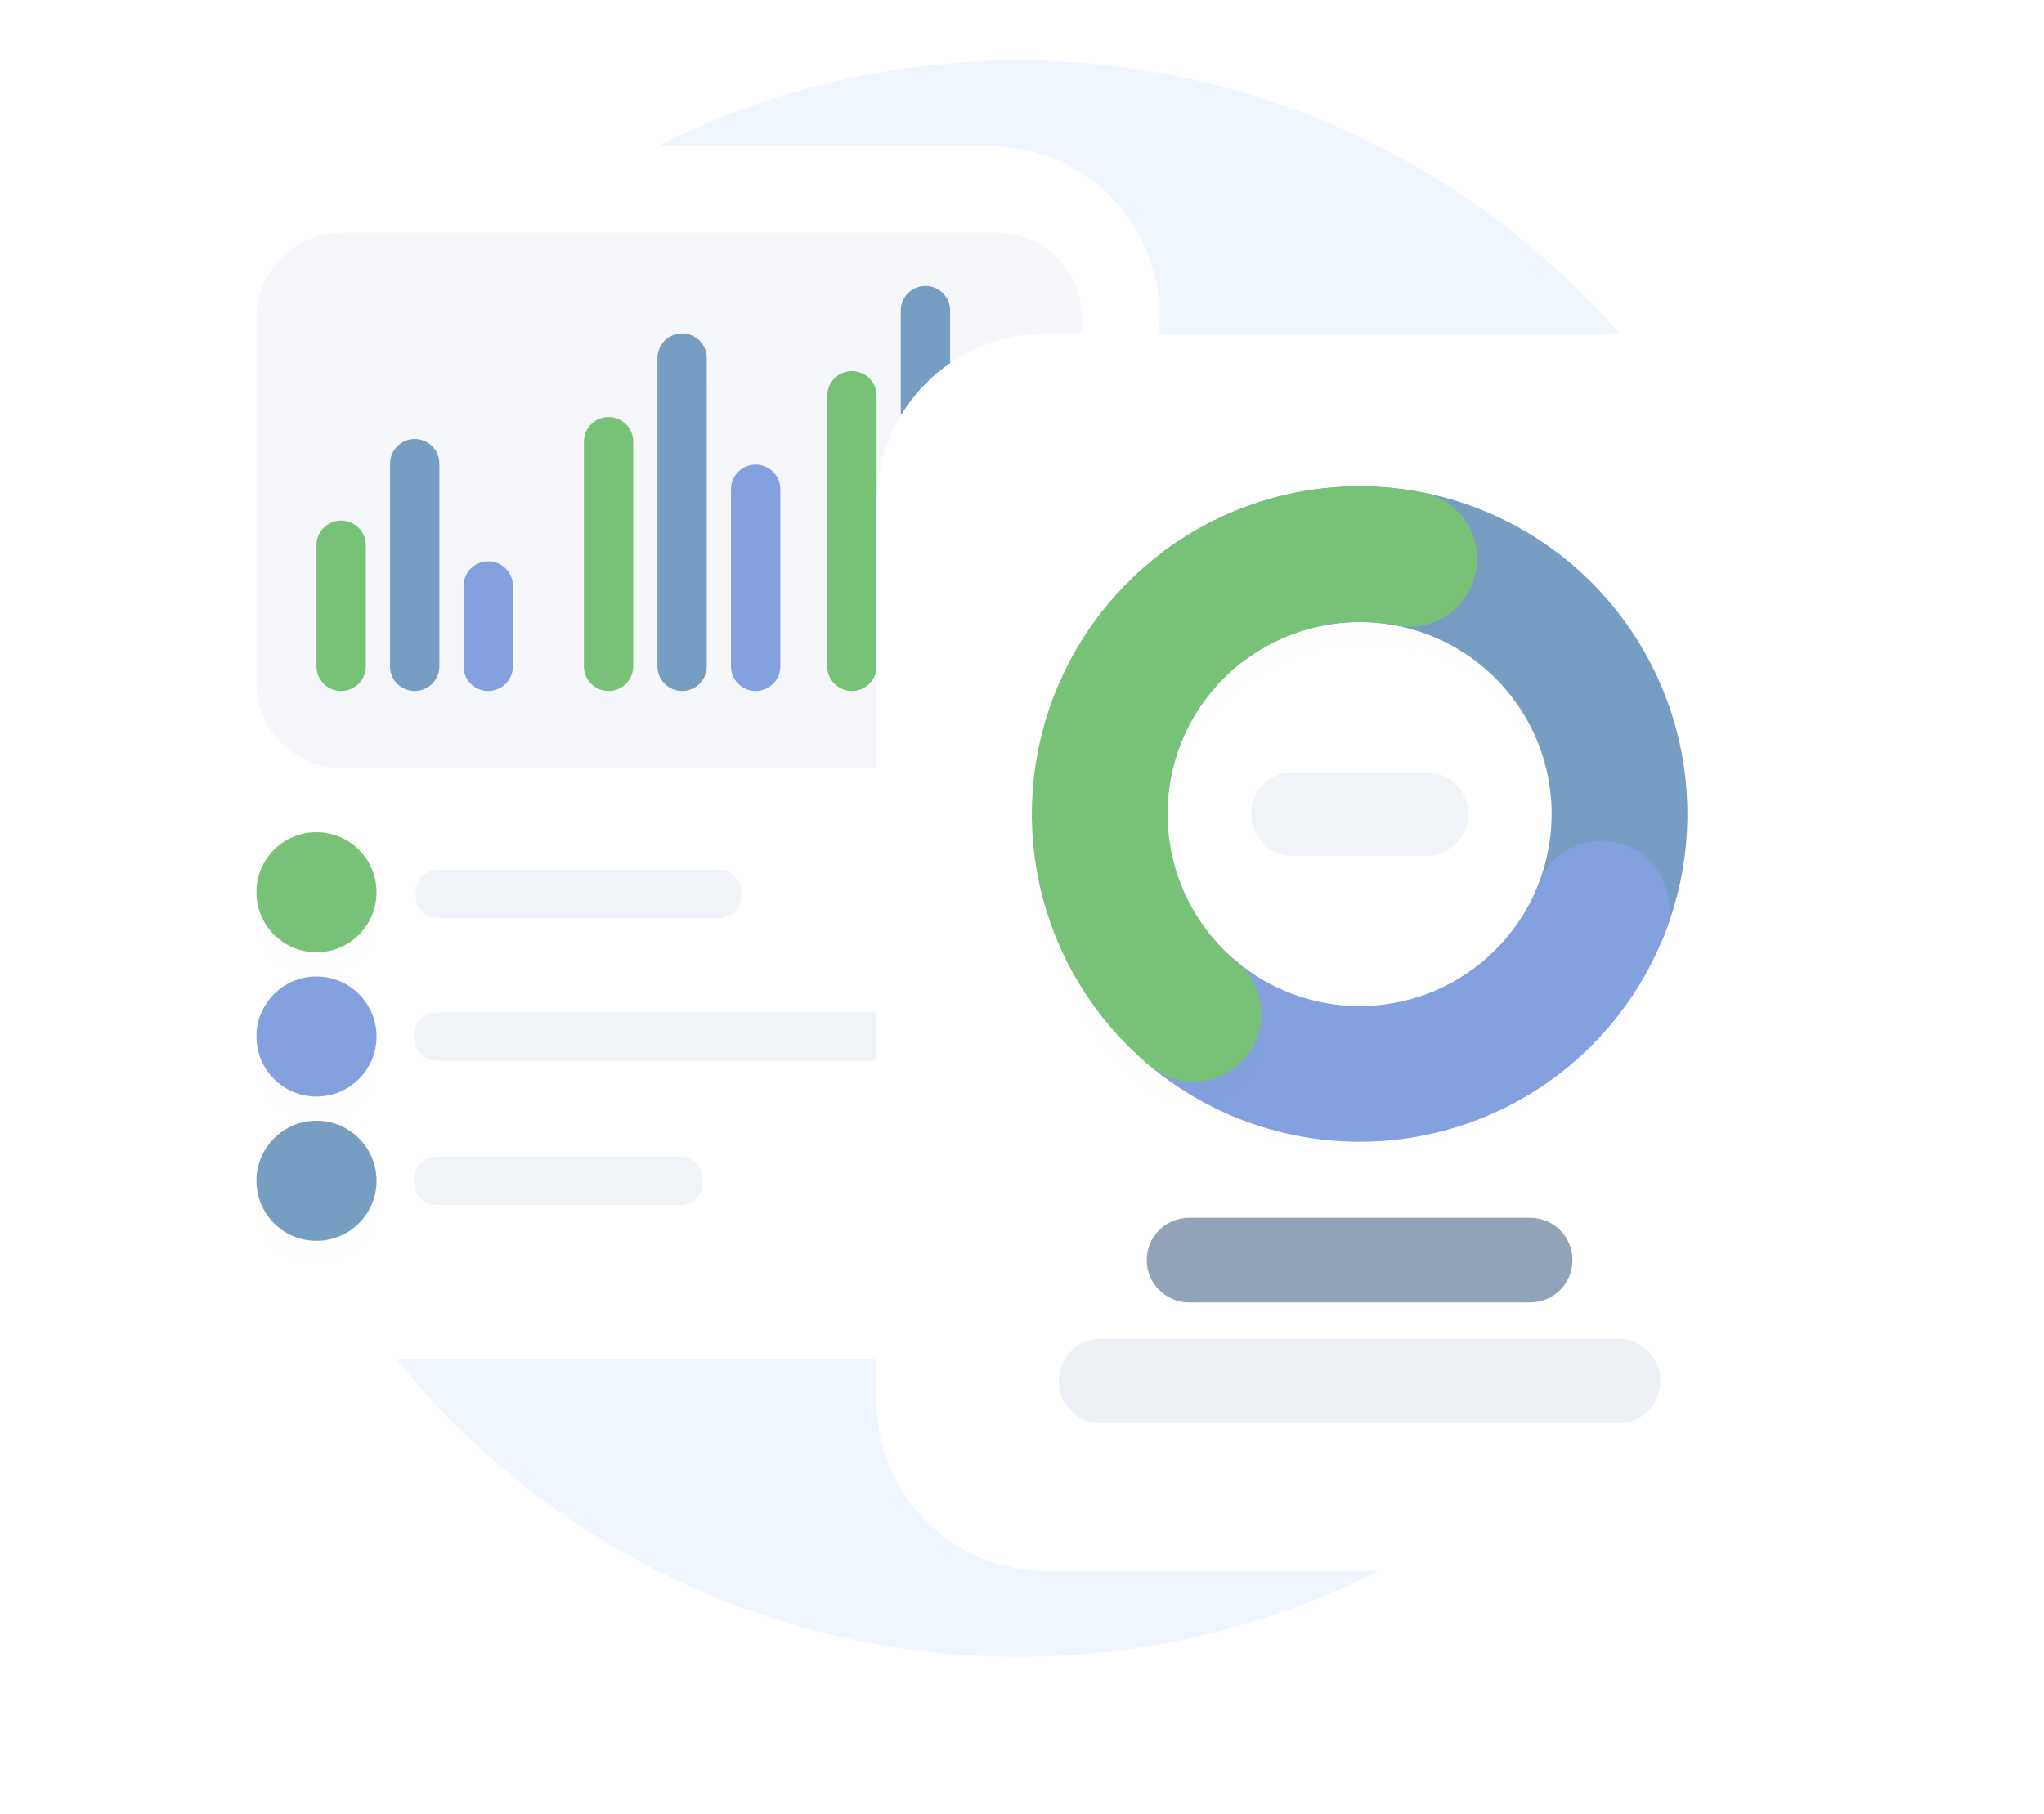 <svg width="169" height="150" viewBox="0 0 169 150" fill="none" xmlns="http://www.w3.org/2000/svg">
    <path
        d="M150.175 71C150.175 34.549 120.626 5 84.175 5C47.724 5 18.175 34.549 18.175 71C18.175 107.451 47.724 137 84.175 137C120.626 137 150.175 107.451 150.175 71Z"
        fill="#EFF6FF" />
    <g filter="url(#filter0_d)">
        <path
            d="M81.873 12.098H30C22.268 12.098 16 18.366 16 26.098V98.36C16 106.092 22.268 112.36 30 112.36H81.873C89.605 112.36 95.873 106.092 95.873 98.36V26.098C95.873 18.366 89.605 12.098 81.873 12.098Z"
            fill="white" fill-opacity="0.01" />
    </g>
    <path
        d="M81.873 12.099H30C22.268 12.099 16 18.367 16 26.099V98.361C16 106.093 22.268 112.361 30 112.361H81.873C89.605 112.361 95.873 106.093 95.873 98.361V26.099C95.873 18.367 89.605 12.099 81.873 12.099Z"
        fill="white" />
    <g filter="url(#filter1_d)">
        <path
            d="M31.132 73.782C31.132 71.04 28.909 68.817 26.167 68.817C23.425 68.817 21.202 71.04 21.202 73.782C21.202 76.524 23.425 78.746 26.167 78.746C28.909 78.746 31.132 76.524 31.132 73.782Z"
            fill="#77C276" fill-opacity="0.01" />
    </g>
    <path
        d="M31.132 73.782C31.132 71.04 28.909 68.817 26.167 68.817C23.425 68.817 21.202 71.04 21.202 73.782C21.202 76.524 23.425 78.747 26.167 78.747C28.909 78.747 31.132 76.524 31.132 73.782Z"
        fill="#77C276" />
    <g filter="url(#filter2_d)">
        <path
            d="M31.132 85.712C31.132 82.969 28.909 80.747 26.167 80.747C23.425 80.747 21.202 82.969 21.202 85.712C21.202 88.454 23.425 90.676 26.167 90.676C28.909 90.676 31.132 88.454 31.132 85.712Z"
            fill="#83a0df" fill-opacity="0.01" />
    </g>
    <path
        d="M31.132 85.712C31.132 82.969 28.909 80.747 26.167 80.747C23.425 80.747 21.202 82.969 21.202 85.712C21.202 88.454 23.425 90.676 26.167 90.676C28.909 90.676 31.132 88.454 31.132 85.712Z"
        fill="#83a0df" />
    <g filter="url(#filter3_d)">
        <path
            d="M31.132 97.641C31.132 94.899 28.909 92.677 26.167 92.677C23.425 92.677 21.202 94.899 21.202 97.641C21.202 100.383 23.425 102.606 26.167 102.606C28.909 102.606 31.132 100.383 31.132 97.641Z"
            fill="#769dc2" fill-opacity="0.01" />
    </g>
    <path
        d="M31.132 97.641C31.132 94.899 28.909 92.676 26.167 92.676C23.425 92.676 21.202 94.899 21.202 97.641C21.202 100.383 23.425 102.606 26.167 102.606C28.909 102.606 31.132 100.383 31.132 97.641Z"
        fill="#769dc2" />
    <path opacity="0.5"
        d="M59.434 71.92H36.23C35.202 71.92 34.368 72.753 34.368 73.781V74.058C34.368 75.086 35.202 75.92 36.23 75.92H59.434C60.462 75.92 61.295 75.086 61.295 74.058V73.781C61.295 72.753 60.462 71.92 59.434 71.92Z"
        fill="#E3E9F1" />
    <path opacity="0.5"
        d="M82.649 83.711H36.103C35.075 83.711 34.241 84.545 34.241 85.573V85.85C34.241 86.878 35.075 87.711 36.103 87.711H82.649C83.677 87.711 84.511 86.878 84.511 85.85V85.573C84.511 84.545 83.677 83.711 82.649 83.711Z"
        fill="#E3E9F1" />
    <path opacity="0.5"
        d="M56.24 95.641H36.103C35.075 95.641 34.241 96.475 34.241 97.503V97.779C34.241 98.808 35.075 99.641 36.103 99.641H56.24C57.268 99.641 58.102 98.808 58.102 97.779V97.503C58.102 96.475 57.268 95.641 56.24 95.641Z"
        fill="#E3E9F1" />
    <path opacity="0.3"
        d="M82.4 19.239H28.272C24.367 19.239 21.202 22.404 21.202 26.309V56.461C21.202 60.365 24.367 63.531 28.272 63.531H82.4C86.305 63.531 89.47 60.365 89.47 56.461V26.309C89.47 22.404 86.305 19.239 82.4 19.239Z"
        fill="#DCE3ED" />
    <g filter="url(#filter4_d)">
        <path
            d="M30.247 45.087C30.247 43.96 29.334 43.047 28.207 43.047C27.08 43.047 26.167 43.96 26.167 45.087V55.097C26.167 56.223 27.08 57.137 28.207 57.137C29.334 57.137 30.247 56.223 30.247 55.097V45.087Z"
            fill="#77C276" fill-opacity="0.01" />
    </g>
    <path
        d="M30.247 45.087C30.247 43.96 29.334 43.047 28.207 43.047C27.08 43.047 26.167 43.96 26.167 45.087V55.097C26.167 56.223 27.08 57.137 28.207 57.137C29.334 57.137 30.247 56.223 30.247 55.097V45.087Z"
        fill="#77C276" />
    <g filter="url(#filter5_d)">
        <path
            d="M52.357 36.524C52.357 35.397 51.444 34.484 50.317 34.484C49.191 34.484 48.277 35.397 48.277 36.524V55.097C48.277 56.224 49.191 57.137 50.317 57.137C51.444 57.137 52.357 56.224 52.357 55.097V36.524Z"
            fill="#77C276" fill-opacity="0.01" />
    </g>
    <path
        d="M52.357 36.524C52.357 35.397 51.444 34.484 50.317 34.484C49.191 34.484 48.277 35.397 48.277 36.524V55.097C48.277 56.224 49.191 57.137 50.317 57.137C51.444 57.137 52.357 56.224 52.357 55.097V36.524Z"
        fill="#77C276" />
    <g filter="url(#filter6_d)">
        <path
            d="M36.327 38.342C36.327 37.215 35.414 36.302 34.287 36.302C33.16 36.302 32.247 37.215 32.247 38.342V55.097C32.247 56.223 33.16 57.137 34.287 57.137C35.414 57.137 36.327 56.223 36.327 55.097V38.342Z"
            fill="#769dc2" fill-opacity="0.01" />
    </g>
    <path
        d="M36.327 38.342C36.327 37.215 35.414 36.302 34.287 36.302C33.16 36.302 32.247 37.215 32.247 38.342V55.097C32.247 56.223 33.16 57.137 34.287 57.137C35.414 57.137 36.327 56.223 36.327 55.097V38.342Z"
        fill="#769dc2" />
    <g filter="url(#filter7_d)">
        <path
            d="M58.437 29.61C58.437 28.484 57.524 27.57 56.397 27.57C55.271 27.57 54.357 28.484 54.357 29.61V55.097C54.357 56.223 55.271 57.137 56.397 57.137C57.524 57.137 58.437 56.223 58.437 55.097V29.61Z"
            fill="#769dc2" fill-opacity="0.01" />
    </g>
    <path
        d="M58.437 29.61C58.437 28.484 57.524 27.57 56.397 27.57C55.271 27.57 54.357 28.484 54.357 29.61V55.097C54.357 56.223 55.271 57.137 56.397 57.137C57.524 57.137 58.437 56.223 58.437 55.097V29.61Z"
        fill="#769dc2" />
    <g filter="url(#filter8_d)">
        <path
            d="M42.407 48.453C42.407 47.326 41.494 46.413 40.367 46.413C39.24 46.413 38.327 47.326 38.327 48.453V55.097C38.327 56.223 39.24 57.137 40.367 57.137C41.494 57.137 42.407 56.223 42.407 55.097V48.453Z"
            fill="#83a0df" fill-opacity="0.01" />
    </g>
    <path
        d="M42.407 48.453C42.407 47.326 41.494 46.413 40.367 46.413C39.24 46.413 38.327 47.326 38.327 48.453V55.097C38.327 56.223 39.24 57.137 40.367 57.137C41.494 57.137 42.407 56.223 42.407 55.097V48.453Z"
        fill="#83a0df" />
    <g filter="url(#filter9_d)">
        <path
            d="M64.517 40.455C64.517 39.328 63.604 38.415 62.477 38.415C61.351 38.415 60.438 39.328 60.438 40.455V55.097C60.438 56.223 61.351 57.137 62.477 57.137C63.604 57.137 64.517 56.223 64.517 55.097V40.455Z"
            fill="#83a0df" fill-opacity="0.01" />
    </g>
    <path
        d="M64.517 40.455C64.517 39.328 63.604 38.415 62.477 38.415C61.351 38.415 60.438 39.328 60.438 40.455V55.097C60.438 56.224 61.351 57.137 62.477 57.137C63.604 57.137 64.517 56.224 64.517 55.097V40.455Z"
        fill="#83a0df" />
    <g filter="url(#filter10_d)">
        <path
            d="M72.478 32.729C72.478 31.602 71.564 30.689 70.438 30.689C69.311 30.689 68.397 31.602 68.397 32.729V55.097C68.397 56.224 69.311 57.138 70.438 57.138C71.564 57.138 72.478 56.224 72.478 55.097V32.729Z"
            fill="#77C276" fill-opacity="0.01" />
    </g>
    <path
        d="M72.478 32.729C72.478 31.602 71.564 30.689 70.438 30.689C69.311 30.689 68.397 31.602 68.397 32.729V55.097C68.397 56.224 69.311 57.138 70.438 57.138C71.564 57.138 72.478 56.224 72.478 55.097V32.729Z"
        fill="#77C276" />
    <g filter="url(#filter11_d)">
        <path
            d="M78.558 25.68C78.558 24.553 77.644 23.64 76.517 23.64C75.391 23.64 74.478 24.553 74.478 25.68V55.097C74.478 56.224 75.391 57.137 76.517 57.137C77.644 57.137 78.558 56.224 78.558 55.097V25.68Z"
            fill="#769dc2" fill-opacity="0.01" />
    </g>
    <path
        d="M78.558 25.68C78.558 24.553 77.644 23.64 76.517 23.64C75.391 23.64 74.478 24.553 74.478 25.68V55.097C74.478 56.224 75.391 57.137 76.517 57.137C77.644 57.137 78.558 56.224 78.558 55.097V25.68Z"
        fill="#769dc2" />
    <g filter="url(#filter12_d)">
        <path
            d="M138.351 27.57H86.478C78.746 27.57 72.478 33.838 72.478 41.57V115.901C72.478 123.633 78.746 129.901 86.478 129.901H138.351C146.083 129.901 152.351 123.633 152.351 115.901V41.57C152.351 33.838 146.083 27.57 138.351 27.57Z"
            fill="white" fill-opacity="0.01" />
    </g>
    <path
        d="M138.351 27.57H86.478C78.746 27.57 72.478 33.838 72.478 41.57V115.901C72.478 123.633 78.746 129.901 86.478 129.901H138.351C146.083 129.901 152.351 123.633 152.351 115.901V41.57C152.351 33.838 146.083 27.57 138.351 27.57Z"
        fill="white" />
    <path opacity="0.8"
        d="M126.513 100.702H98.314C96.382 100.702 94.814 102.269 94.814 104.202C94.814 106.135 96.382 107.702 98.314 107.702H126.513C128.446 107.702 130.013 106.135 130.013 104.202C130.013 102.269 128.446 100.702 126.513 100.702Z"
        fill="#778BA5" />
    <path opacity="0.5"
        d="M133.786 110.702H91.041C89.108 110.702 87.541 112.269 87.541 114.202C87.541 116.135 89.108 117.702 91.041 117.702H133.786C135.719 117.702 137.286 116.135 137.286 114.202C137.286 112.269 135.719 110.702 133.786 110.702Z"
        fill="#DCE3ED" />
    <path opacity="0.5"
        d="M117.942 63.864H106.885C104.979 63.864 103.434 65.409 103.434 67.314C103.434 69.22 104.979 70.765 106.885 70.765H117.942C119.848 70.765 121.393 69.22 121.393 67.314C121.393 65.409 119.848 63.864 117.942 63.864Z"
        fill="#E3E9F1" />
    <g filter="url(#filter13_d)">
        <path
            d="M99.653 50.023C103.403 47.255 107.951 45.782 112.611 45.825C117.271 45.868 121.791 47.424 125.49 50.26C129.188 53.096 131.865 57.057 133.115 61.546C134.366 66.036 134.124 70.81 132.425 75.15"
            stroke="#769dc2" stroke-opacity="0.01" stroke-width="11.223" stroke-linecap="round" />
    </g>
    <path
        d="M99.653 50.022C103.403 47.255 107.951 45.782 112.611 45.825C117.271 45.867 121.791 47.424 125.49 50.26C129.188 53.096 131.865 57.057 133.115 61.546C134.366 66.035 134.124 70.81 132.425 75.15"
        stroke="#769dc2" stroke-width="11.223" stroke-linecap="round" />
    <g filter="url(#filter14_d)">
        <path
            d="M132.43 75.137C131.183 78.328 129.19 81.175 126.619 83.44C124.048 85.705 120.973 87.322 117.649 88.157C114.326 88.992 110.851 89.02 107.515 88.239C104.179 87.458 101.078 85.891 98.47 83.667"
            stroke="#83a0df" stroke-opacity="0.01" stroke-width="11.223" stroke-linecap="round" />
    </g>
    <path
        d="M132.43 75.137C131.183 78.328 129.19 81.175 126.619 83.44C124.048 85.705 120.973 87.322 117.649 88.157C114.326 88.992 110.851 89.02 107.515 88.239C104.179 87.458 101.078 85.891 98.47 83.667"
        stroke="#83a0df" stroke-width="11.223" stroke-linecap="round" />
    <g filter="url(#filter15_d)">
        <path
            d="M98.679 83.843C95.009 80.794 92.458 76.609 91.429 71.95C90.4 67.291 90.95 62.421 92.994 58.11C95.038 53.798 98.459 50.289 102.717 48.136C106.975 45.983 111.829 45.308 116.513 46.218"
            stroke="#77C276" stroke-opacity="0.01" stroke-width="11.223" stroke-linecap="round" />
    </g>
    <path
        d="M98.679 83.843C95.009 80.793 92.458 76.609 91.429 71.95C90.4 67.291 90.95 62.421 92.994 58.109C95.038 53.798 98.459 50.289 102.717 48.136C106.975 45.983 111.829 45.308 116.513 46.218"
        stroke="#77C276" stroke-width="11.223" stroke-linecap="round" />
    <defs>
        <filter id="filter0_d" x="0" y="0.098" width="111.873" height="132.262" filterUnits="userSpaceOnUse"
            color-interpolation-filters="sRGB">
            <feFlood flood-opacity="0" result="BackgroundImageFix" />
            <feColorMatrix in="SourceAlpha" type="matrix" values="0 0 0 0 0 0 0 0 0 0 0 0 0 0 0 0 0 0 127 0" />
            <feOffset dy="4" />
            <feGaussianBlur stdDeviation="8" />
            <feColorMatrix type="matrix" values="0 0 0 0 0.109 0 0 0 0 0.491 0 0 0 0 0.971 0 0 0 0.19 0" />
            <feBlend mode="normal" in2="BackgroundImageFix" result="effect1_dropShadow" />
            <feBlend mode="normal" in="SourceGraphic" in2="effect1_dropShadow" result="shape" />
        </filter>
        <filter id="filter1_d" x="18.72" y="68.196" width="14.895" height="14.895" filterUnits="userSpaceOnUse"
            color-interpolation-filters="sRGB">
            <feFlood flood-opacity="0" result="BackgroundImageFix" />
            <feColorMatrix in="SourceAlpha" type="matrix" values="0 0 0 0 0 0 0 0 0 0 0 0 0 0 0 0 0 0 127 0" />
            <feOffset dy="1.862" />
            <feGaussianBlur stdDeviation="1.241" />
            <feColorMatrix type="matrix" values="0 0 0 0 0.448 0 0 0 0 0.85 0 0 0 0 0.383 0 0 0 0.29 0" />
            <feBlend mode="normal" in2="BackgroundImageFix" result="effect1_dropShadow" />
            <feBlend mode="normal" in="SourceGraphic" in2="effect1_dropShadow" result="shape" />
        </filter>
        <filter id="filter2_d" x="18.72" y="80.126" width="14.895" height="14.895" filterUnits="userSpaceOnUse"
            color-interpolation-filters="sRGB">
            <feFlood flood-opacity="0" result="BackgroundImageFix" />
            <feColorMatrix in="SourceAlpha" type="matrix" values="0 0 0 0 0 0 0 0 0 0 0 0 0 0 0 0 0 0 127 0" />
            <feOffset dy="1.862" />
            <feGaussianBlur stdDeviation="1.241" />
            <feColorMatrix type="matrix" values="0 0 0 0 1 0 0 0 0 0.805 0 0 0 0 0.113 0 0 0 0.27 0" />
            <feBlend mode="normal" in2="BackgroundImageFix" result="effect1_dropShadow" />
            <feBlend mode="normal" in="SourceGraphic" in2="effect1_dropShadow" result="shape" />
        </filter>
        <filter id="filter3_d" x="18.72" y="92.056" width="14.895" height="14.895" filterUnits="userSpaceOnUse"
            color-interpolation-filters="sRGB">
            <feFlood flood-opacity="0" result="BackgroundImageFix" />
            <feColorMatrix in="SourceAlpha" type="matrix" values="0 0 0 0 0 0 0 0 0 0 0 0 0 0 0 0 0 0 127 0" />
            <feOffset dy="1.862" />
            <feGaussianBlur stdDeviation="1.241" />
            <feColorMatrix type="matrix" values="0 0 0 0 0.109 0 0 0 0 0.491 0 0 0 0 0.971 0 0 0 0.15 0" />
            <feBlend mode="normal" in2="BackgroundImageFix" result="effect1_dropShadow" />
            <feBlend mode="normal" in="SourceGraphic" in2="effect1_dropShadow" result="shape" />
        </filter>
        <filter id="filter4_d" x="22.167" y="41.047" width="12.08" height="22.09" filterUnits="userSpaceOnUse"
            color-interpolation-filters="sRGB">
            <feFlood flood-opacity="0" result="BackgroundImageFix" />
            <feColorMatrix in="SourceAlpha" type="matrix" values="0 0 0 0 0 0 0 0 0 0 0 0 0 0 0 0 0 0 127 0" />
            <feOffset dy="2" />
            <feGaussianBlur stdDeviation="2" />
            <feColorMatrix type="matrix" values="0 0 0 0 0.448 0 0 0 0 0.85 0 0 0 0 0.383 0 0 0 0.18 0" />
            <feBlend mode="normal" in2="BackgroundImageFix" result="effect1_dropShadow" />
            <feBlend mode="normal" in="SourceGraphic" in2="effect1_dropShadow" result="shape" />
        </filter>
        <filter id="filter5_d" x="44.277" y="32.484" width="12.08" height="30.653" filterUnits="userSpaceOnUse"
            color-interpolation-filters="sRGB">
            <feFlood flood-opacity="0" result="BackgroundImageFix" />
            <feColorMatrix in="SourceAlpha" type="matrix" values="0 0 0 0 0 0 0 0 0 0 0 0 0 0 0 0 0 0 127 0" />
            <feOffset dy="2" />
            <feGaussianBlur stdDeviation="2" />
            <feColorMatrix type="matrix" values="0 0 0 0 0.448 0 0 0 0 0.85 0 0 0 0 0.383 0 0 0 0.18 0" />
            <feBlend mode="normal" in2="BackgroundImageFix" result="effect1_dropShadow" />
            <feBlend mode="normal" in="SourceGraphic" in2="effect1_dropShadow" result="shape" />
        </filter>
        <filter id="filter6_d" x="29.247" y="35.302" width="10.08" height="26.835" filterUnits="userSpaceOnUse"
            color-interpolation-filters="sRGB">
            <feFlood flood-opacity="0" result="BackgroundImageFix" />
            <feColorMatrix in="SourceAlpha" type="matrix" values="0 0 0 0 0 0 0 0 0 0 0 0 0 0 0 0 0 0 127 0" />
            <feOffset dy="2" />
            <feGaussianBlur stdDeviation="1.5" />
            <feColorMatrix type="matrix" values="0 0 0 0 0.109 0 0 0 0 0.491 0 0 0 0 0.971 0 0 0 0.22 0" />
            <feBlend mode="normal" in2="BackgroundImageFix" result="effect1_dropShadow" />
            <feBlend mode="normal" in="SourceGraphic" in2="effect1_dropShadow" result="shape" />
        </filter>
        <filter id="filter7_d" x="51.357" y="26.57" width="10.08" height="35.566" filterUnits="userSpaceOnUse"
            color-interpolation-filters="sRGB">
            <feFlood flood-opacity="0" result="BackgroundImageFix" />
            <feColorMatrix in="SourceAlpha" type="matrix" values="0 0 0 0 0 0 0 0 0 0 0 0 0 0 0 0 0 0 127 0" />
            <feOffset dy="2" />
            <feGaussianBlur stdDeviation="1.5" />
            <feColorMatrix type="matrix" values="0 0 0 0 0.109 0 0 0 0 0.491 0 0 0 0 0.971 0 0 0 0.22 0" />
            <feBlend mode="normal" in2="BackgroundImageFix" result="effect1_dropShadow" />
            <feBlend mode="normal" in="SourceGraphic" in2="effect1_dropShadow" result="shape" />
        </filter>
        <filter id="filter8_d" x="34.327" y="44.413" width="12.08" height="18.724" filterUnits="userSpaceOnUse"
            color-interpolation-filters="sRGB">
            <feFlood flood-opacity="0" result="BackgroundImageFix" />
            <feColorMatrix in="SourceAlpha" type="matrix" values="0 0 0 0 0 0 0 0 0 0 0 0 0 0 0 0 0 0 127 0" />
            <feOffset dy="2" />
            <feGaussianBlur stdDeviation="2" />
            <feColorMatrix type="matrix" values="0 0 0 0 1 0 0 0 0 0.805 0 0 0 0 0.113 0 0 0 0.12 0" />
            <feBlend mode="normal" in2="BackgroundImageFix" result="effect1_dropShadow" />
            <feBlend mode="normal" in="SourceGraphic" in2="effect1_dropShadow" result="shape" />
        </filter>
        <filter id="filter9_d" x="56.438" y="36.415" width="12.08" height="26.722" filterUnits="userSpaceOnUse"
            color-interpolation-filters="sRGB">
            <feFlood flood-opacity="0" result="BackgroundImageFix" />
            <feColorMatrix in="SourceAlpha" type="matrix" values="0 0 0 0 0 0 0 0 0 0 0 0 0 0 0 0 0 0 127 0" />
            <feOffset dy="2" />
            <feGaussianBlur stdDeviation="2" />
            <feColorMatrix type="matrix" values="0 0 0 0 1 0 0 0 0 0.805 0 0 0 0 0.113 0 0 0 0.12 0" />
            <feBlend mode="normal" in2="BackgroundImageFix" result="effect1_dropShadow" />
            <feBlend mode="normal" in="SourceGraphic" in2="effect1_dropShadow" result="shape" />
        </filter>
        <filter id="filter10_d" x="64.397" y="28.689" width="12.08" height="34.449" filterUnits="userSpaceOnUse"
            color-interpolation-filters="sRGB">
            <feFlood flood-opacity="0" result="BackgroundImageFix" />
            <feColorMatrix in="SourceAlpha" type="matrix" values="0 0 0 0 0 0 0 0 0 0 0 0 0 0 0 0 0 0 127 0" />
            <feOffset dy="2" />
            <feGaussianBlur stdDeviation="2" />
            <feColorMatrix type="matrix" values="0 0 0 0 0.448 0 0 0 0 0.85 0 0 0 0 0.383 0 0 0 0.18 0" />
            <feBlend mode="normal" in2="BackgroundImageFix" result="effect1_dropShadow" />
            <feBlend mode="normal" in="SourceGraphic" in2="effect1_dropShadow" result="shape" />
        </filter>
        <filter id="filter11_d" x="71.478" y="22.64" width="10.08" height="39.497" filterUnits="userSpaceOnUse"
            color-interpolation-filters="sRGB">
            <feFlood flood-opacity="0" result="BackgroundImageFix" />
            <feColorMatrix in="SourceAlpha" type="matrix" values="0 0 0 0 0 0 0 0 0 0 0 0 0 0 0 0 0 0 127 0" />
            <feOffset dy="2" />
            <feGaussianBlur stdDeviation="1.5" />
            <feColorMatrix type="matrix" values="0 0 0 0 0.109 0 0 0 0 0.491 0 0 0 0 0.971 0 0 0 0.22 0" />
            <feBlend mode="normal" in2="BackgroundImageFix" result="effect1_dropShadow" />
            <feBlend mode="normal" in="SourceGraphic" in2="effect1_dropShadow" result="shape" />
        </filter>
        <filter id="filter12_d" x="56.477" y="15.57" width="111.873" height="134.331" filterUnits="userSpaceOnUse"
            color-interpolation-filters="sRGB">
            <feFlood flood-opacity="0" result="BackgroundImageFix" />
            <feColorMatrix in="SourceAlpha" type="matrix" values="0 0 0 0 0 0 0 0 0 0 0 0 0 0 0 0 0 0 127 0" />
            <feOffset dy="4" />
            <feGaussianBlur stdDeviation="8" />
            <feColorMatrix type="matrix" values="0 0 0 0 0.109 0 0 0 0 0.491 0 0 0 0 0.971 0 0 0 0.19 0" />
            <feBlend mode="normal" in2="BackgroundImageFix" result="effect1_dropShadow" />
            <feBlend mode="normal" in="SourceGraphic" in2="effect1_dropShadow" result="shape" />
        </filter>
        <filter id="filter13_d" x="91.02" y="38.338" width="51.516" height="46.592" filterUnits="userSpaceOnUse"
            color-interpolation-filters="sRGB">
            <feFlood flood-opacity="0" result="BackgroundImageFix" />
            <feColorMatrix in="SourceAlpha" type="matrix" values="0 0 0 0 0 0 0 0 0 0 0 0 0 0 0 0 0 0 127 0" />
            <feOffset dy="1.146" />
            <feGaussianBlur stdDeviation="1.51" />
            <feColorMatrix type="matrix" values="0 0 0 0 0.109 0 0 0 0 0.491 0 0 0 0 0.971 0 0 0 0.18 0" />
            <feBlend mode="normal" in2="BackgroundImageFix" result="effect1_dropShadow" />
            <feBlend mode="normal" in="SourceGraphic" in2="effect1_dropShadow" result="shape" />
        </filter>
        <filter id="filter14_d" x="88.986" y="66.225" width="52.929" height="32.637" filterUnits="userSpaceOnUse"
            color-interpolation-filters="sRGB">
            <feFlood flood-opacity="0" result="BackgroundImageFix" />
            <feColorMatrix in="SourceAlpha" type="matrix" values="0 0 0 0 0 0 0 0 0 0 0 0 0 0 0 0 0 0 127 0" />
            <feOffset dy="0.573" />
            <feGaussianBlur stdDeviation="1.936" />
            <feColorMatrix type="matrix" values="0 0 0 0 1 0 0 0 0 0.805 0 0 0 0 0.113 0 0 0 0.18 0" />
            <feBlend mode="normal" in2="BackgroundImageFix" result="effect1_dropShadow" />
            <feBlend mode="normal" in="SourceGraphic" in2="effect1_dropShadow" result="shape" />
        </filter>
        <filter id="filter15_d" x="82.291" y="38.987" width="42.856" height="55.284" filterUnits="userSpaceOnUse"
            color-interpolation-filters="sRGB">
            <feFlood flood-opacity="0" result="BackgroundImageFix" />
            <feColorMatrix in="SourceAlpha" type="matrix" values="0 0 0 0 0 0 0 0 0 0 0 0 0 0 0 0 0 0 127 0" />
            <feOffset dy="1.796" />
            <feGaussianBlur stdDeviation="1.51" />
            <feColorMatrix type="matrix" values="0 0 0 0 0.448 0 0 0 0 0.85 0 0 0 0 0.383 0 0 0 0.31 0" />
            <feBlend mode="normal" in2="BackgroundImageFix" result="effect1_dropShadow" />
            <feBlend mode="normal" in="SourceGraphic" in2="effect1_dropShadow" result="shape" />
        </filter>
    </defs>
</svg>